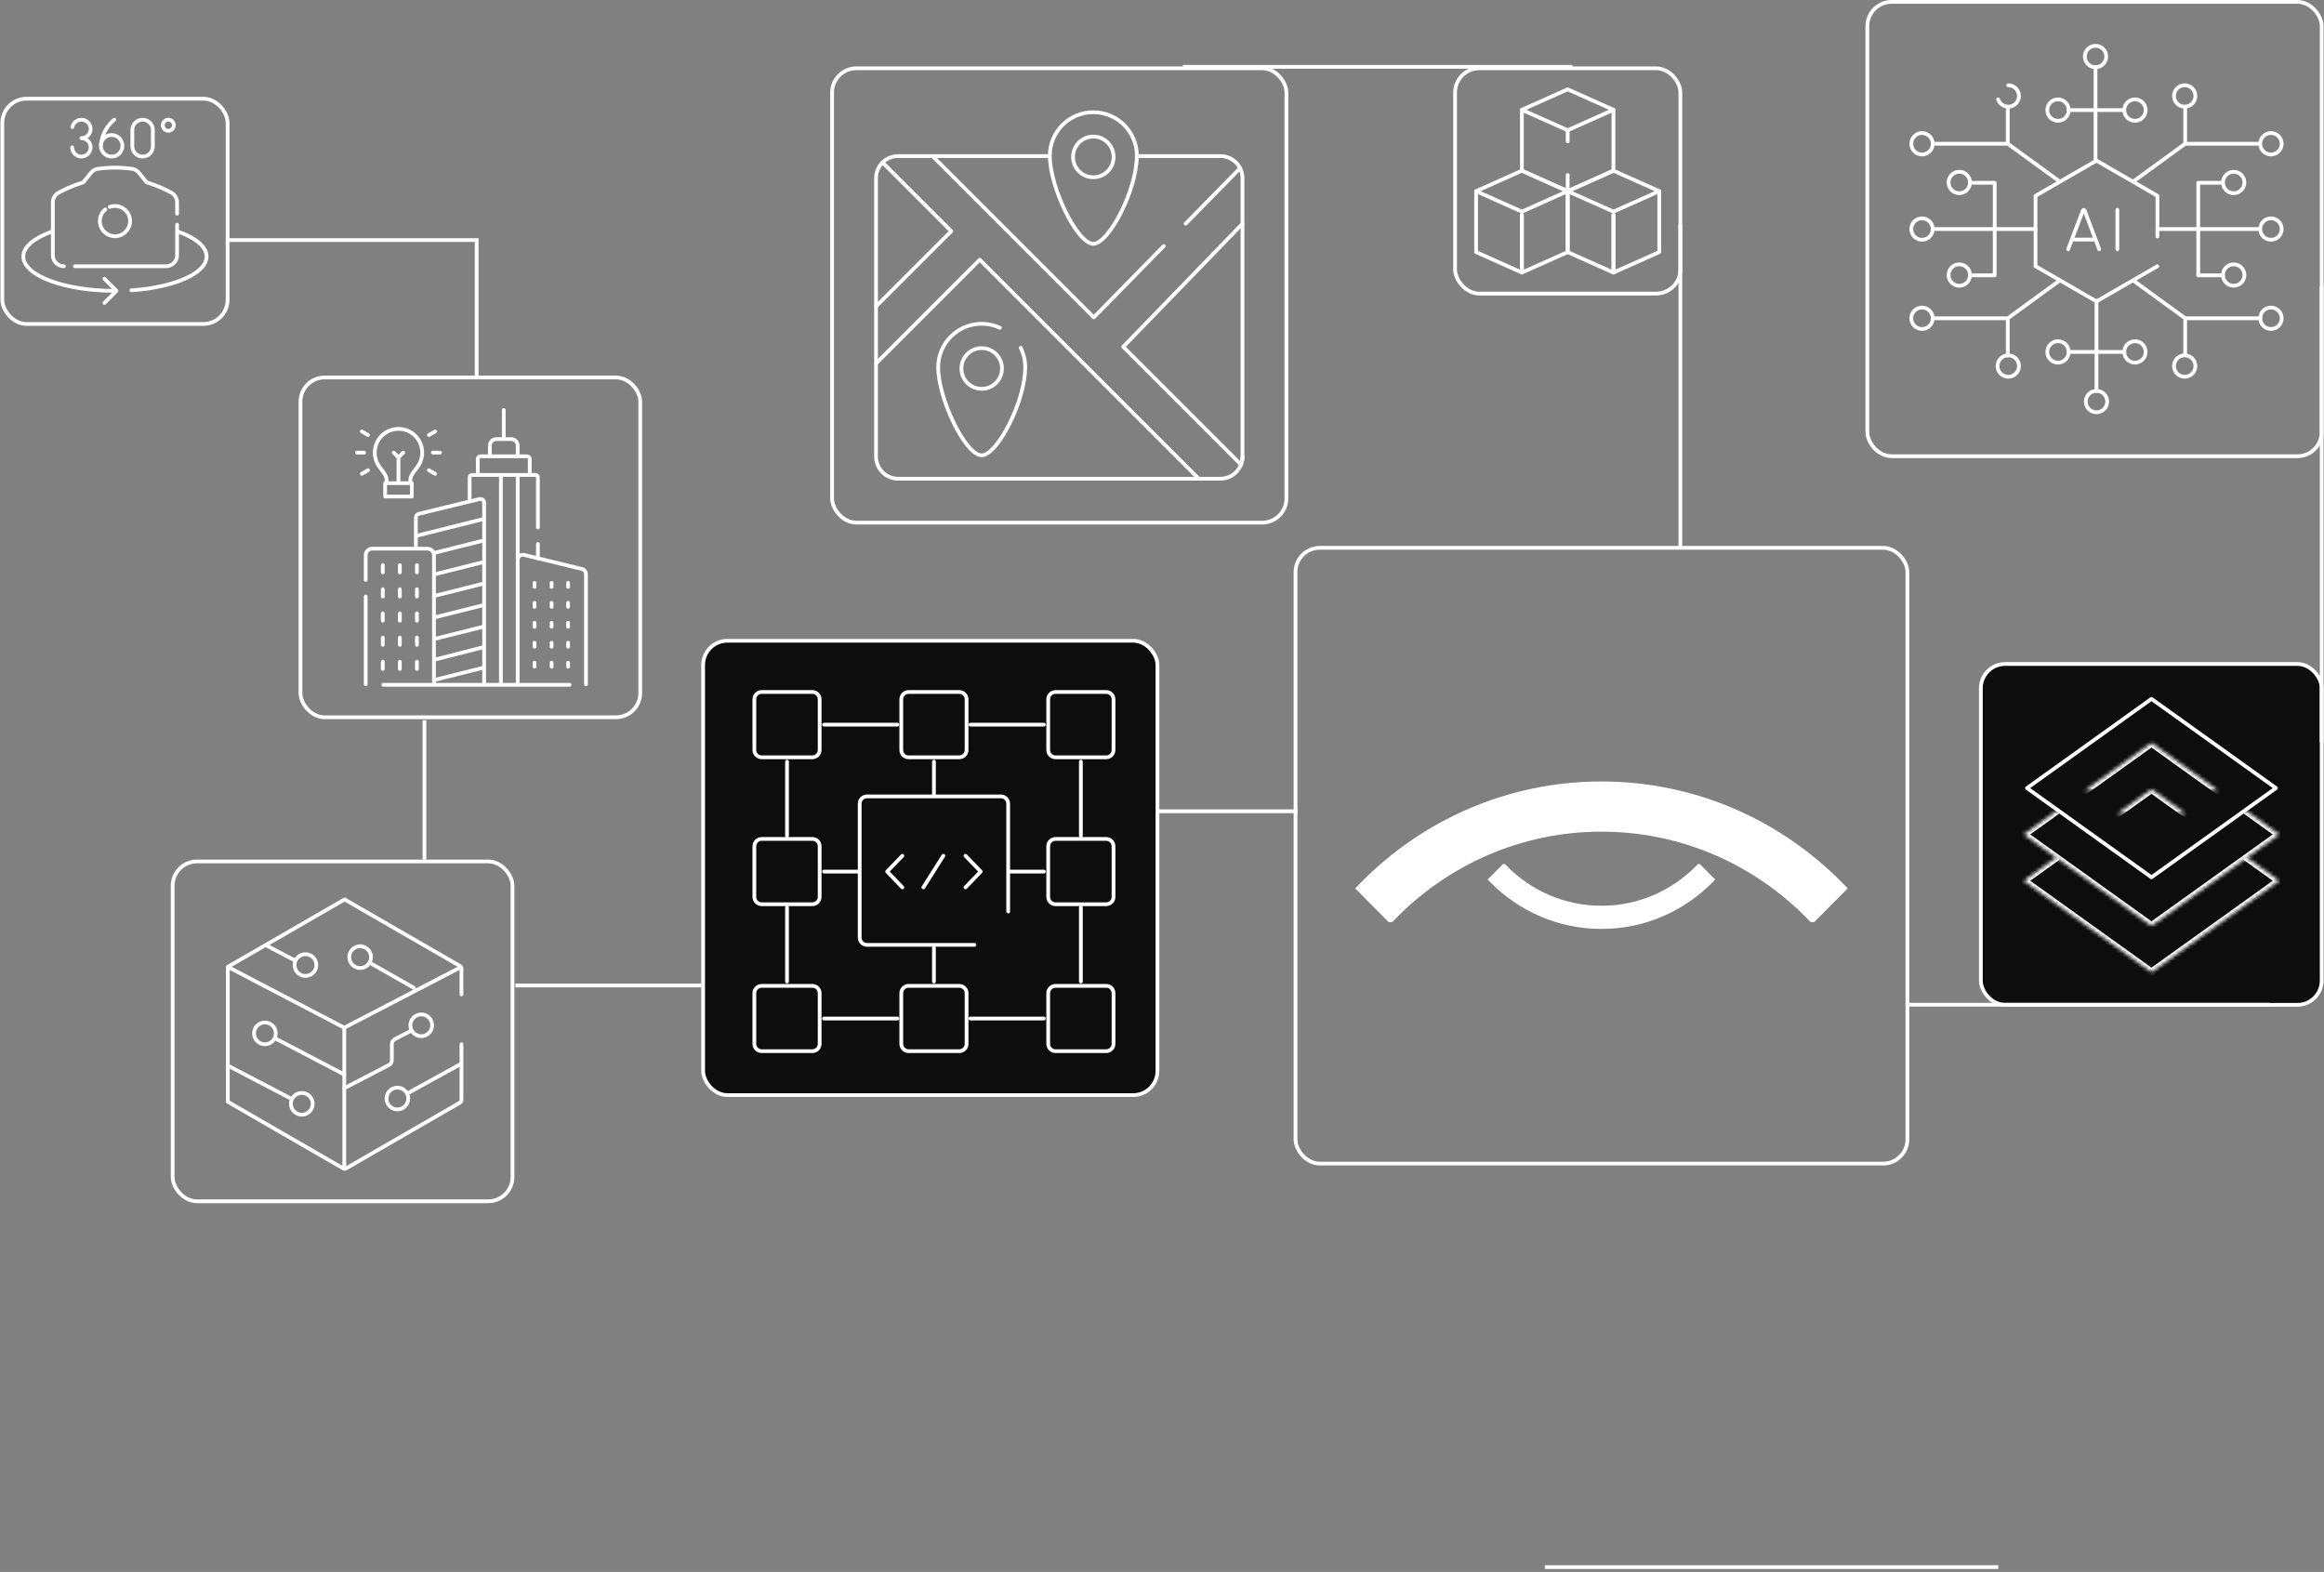 <?xml version="1.0" encoding="UTF-8"?> <svg xmlns="http://www.w3.org/2000/svg" width="618" height="418" viewBox="0 0 618 418" fill="none"><rect x="0" y="0" width="618" height="418" fill="#808080" stroke="none"/> <rect x="79.896" y="100.373" width="90.36" height="90.36" rx="6.453" stroke="white"></rect> <path d="M101.934 182.097L151.471 182.097" stroke="white" stroke-linecap="round" stroke-linejoin="round"></path> <path d="M143.037 144.666V148.448" stroke="white" stroke-linecap="round" stroke-linejoin="round"></path> <path d="M124.886 133.037V126.917C124.886 126.574 125.164 126.296 125.506 126.296H142.418C142.76 126.296 143.038 126.574 143.038 126.917V140.247" stroke="white" stroke-linecap="round" stroke-linejoin="round"></path> <path d="M140.875 125.671V122.019C140.875 121.641 140.57 121.334 140.192 121.334H127.731C127.353 121.334 127.047 121.64 127.047 122.019V125.619" stroke="white" stroke-linecap="round" stroke-linejoin="round"></path> <path d="M130.258 120.775V118.498C130.258 117.538 131.035 116.759 131.994 116.759H135.93C136.888 116.759 137.666 117.538 137.666 118.498V120.775" stroke="white" stroke-linecap="round" stroke-linejoin="round"></path> <path d="M110.586 145.409V137.604C110.586 137.149 110.897 136.753 111.338 136.645L127.52 132.705C128.14 132.554 128.738 133.025 128.738 133.664V181.948" stroke="white" stroke-linecap="round" stroke-linejoin="round"></path> <path d="M155.817 181.949V152.633C155.817 152.003 155.387 151.455 154.777 151.307L139.35 147.551C138.492 147.342 137.666 147.993 137.666 148.877V181.949" stroke="white" stroke-linecap="round" stroke-linejoin="round"></path> <path d="M110.91 142.437L128.38 138.059" stroke="white" stroke-linecap="round" stroke-linejoin="round"></path> <path d="M115.402 147.036L128.379 143.783" stroke="white" stroke-linecap="round" stroke-linejoin="round"></path> <path d="M115.707 152.685L128.38 149.509" stroke="white" stroke-linecap="round" stroke-linejoin="round"></path> <path d="M115.402 158.487L128.379 155.234" stroke="white" stroke-linecap="round" stroke-linejoin="round"></path> <path d="M115.402 164.212L128.379 160.96" stroke="white" stroke-linecap="round" stroke-linejoin="round"></path> <path d="M115.402 169.938L128.379 166.686" stroke="white" stroke-linecap="round" stroke-linejoin="round"></path> <path d="M115.707 175.375L128.38 172.137" stroke="white" stroke-linecap="round" stroke-linejoin="round"></path> <path d="M115.402 180.84L128.379 177.588" stroke="white" stroke-linecap="round" stroke-linejoin="round"></path> <path d="M133.961 116.465V109.009" stroke="white" stroke-linecap="round" stroke-linejoin="round"></path> <path d="M97.251 154.211V147.627C97.251 146.673 98.024 145.898 98.977 145.898H113.677C114.63 145.898 115.403 146.673 115.403 147.627V181.95" stroke="white" stroke-linecap="round" stroke-linejoin="round"></path> <path d="M97.251 181.949V158.63" stroke="white" stroke-linecap="round" stroke-linejoin="round"></path> <path d="M101.788 150.273V152.209" stroke="white" stroke-linecap="round" stroke-linejoin="round"></path> <path d="M106.327 150.273V152.209" stroke="white" stroke-linecap="round" stroke-linejoin="round"></path> <path d="M110.865 150.273V152.209" stroke="white" stroke-linecap="round" stroke-linejoin="round"></path> <path d="M142.144 154.996V156.062" stroke="white" stroke-linecap="round" stroke-linejoin="round"></path> <path d="M146.682 154.996V156.062" stroke="white" stroke-linecap="round" stroke-linejoin="round"></path> <path d="M151.066 154.996V156.062" stroke="white" stroke-linecap="round" stroke-linejoin="round"></path> <path d="M142.144 160.3V161.366" stroke="white" stroke-linecap="round" stroke-linejoin="round"></path> <path d="M146.682 160.3V161.366" stroke="white" stroke-linecap="round" stroke-linejoin="round"></path> <path d="M151.066 160.3V161.366" stroke="white" stroke-linecap="round" stroke-linejoin="round"></path> <path d="M142.144 165.605V166.672" stroke="white" stroke-linecap="round" stroke-linejoin="round"></path> <path d="M146.682 165.605V166.672" stroke="white" stroke-linecap="round" stroke-linejoin="round"></path> <path d="M151.066 165.605V166.672" stroke="white" stroke-linecap="round" stroke-linejoin="round"></path> <path d="M142.144 170.909V171.975" stroke="white" stroke-linecap="round" stroke-linejoin="round"></path> <path d="M146.682 170.909V171.975" stroke="white" stroke-linecap="round" stroke-linejoin="round"></path> <path d="M151.066 170.909V171.975" stroke="white" stroke-linecap="round" stroke-linejoin="round"></path> <path d="M142.144 176.215V177.281" stroke="white" stroke-linecap="round" stroke-linejoin="round"></path> <path d="M146.682 176.215V177.281" stroke="white" stroke-linecap="round" stroke-linejoin="round"></path> <path d="M151.066 176.215V177.281" stroke="white" stroke-linecap="round" stroke-linejoin="round"></path> <path d="M101.788 156.694V158.63" stroke="white" stroke-linecap="round" stroke-linejoin="round"></path> <path d="M106.327 156.694V158.63" stroke="white" stroke-linecap="round" stroke-linejoin="round"></path> <path d="M110.865 156.694V158.63" stroke="white" stroke-linecap="round" stroke-linejoin="round"></path> <path d="M101.788 163.116V165.052" stroke="white" stroke-linecap="round" stroke-linejoin="round"></path> <path d="M106.327 163.116V165.052" stroke="white" stroke-linecap="round" stroke-linejoin="round"></path> <path d="M110.865 163.116V165.052" stroke="white" stroke-linecap="round" stroke-linejoin="round"></path> <path d="M101.788 169.538V171.474" stroke="white" stroke-linecap="round" stroke-linejoin="round"></path> <path d="M106.327 169.538V171.474" stroke="white" stroke-linecap="round" stroke-linejoin="round"></path> <path d="M110.865 169.538V171.474" stroke="white" stroke-linecap="round" stroke-linejoin="round"></path> <path d="M101.788 175.96V177.896" stroke="white" stroke-linecap="round" stroke-linejoin="round"></path> <path d="M106.327 175.96V177.896" stroke="white" stroke-linecap="round" stroke-linejoin="round"></path> <path d="M110.865 175.96V177.896" stroke="white" stroke-linecap="round" stroke-linejoin="round"></path> <path d="M137.666 148.581V126.863" stroke="white" stroke-linecap="round" stroke-linejoin="round"></path> <path d="M133.201 181.949V126.863" stroke="white" stroke-linecap="round" stroke-linejoin="round"></path> <path d="M102.81 127.94C102.81 126.764 102.641 126.414 100.945 124.186C100.136 123.124 99.657 121.799 99.657 120.36C99.657 116.871 102.48 114.043 105.963 114.043C109.446 114.043 112.27 116.871 112.27 120.36C112.27 121.799 111.79 123.124 110.982 124.186C109.285 126.414 109.117 126.764 109.117 127.94" stroke="white" stroke-linecap="round" stroke-linejoin="round"></path> <path d="M105.962 128.032V121.625" stroke="white" stroke-linecap="round" stroke-linejoin="round"></path> <path d="M107.224 120.36L105.962 121.624L104.7 120.36" stroke="white" stroke-linecap="round" stroke-linejoin="round"></path> <path d="M102.415 128.479H109.509V132.032H102.415V128.479Z" stroke="white" stroke-linecap="round" stroke-linejoin="round"></path> <path d="M96.821 120.36H94.927" stroke="white" stroke-linecap="round" stroke-linejoin="round"></path> <path d="M116.998 120.36H115.104" stroke="white" stroke-linecap="round" stroke-linejoin="round"></path> <path d="M97.853 125.049L96.213 125.998" stroke="white" stroke-linecap="round" stroke-linejoin="round"></path> <path d="M114.063 125.049L115.703 125.998" stroke="white" stroke-linecap="round" stroke-linejoin="round"></path> <path d="M114.063 115.674L115.703 114.725" stroke="white" stroke-linecap="round" stroke-linejoin="round"></path> <path d="M97.853 115.674L96.213 114.725" stroke="white" stroke-linecap="round" stroke-linejoin="round"></path> <rect x="186.976" y="170.387" width="120.813" height="120.813" rx="6.453" fill="#0D0D0D"></rect> <rect x="186.976" y="170.387" width="120.813" height="120.813" rx="6.453" stroke="white"></rect> <path d="M250.853 227.562L245.536 235.967" stroke="white" stroke-linecap="round" stroke-linejoin="round"></path> <path d="M239.961 235.967L235.91 231.764L239.961 227.562" stroke="white" stroke-linecap="round" stroke-linejoin="round"></path> <path d="M256.745 227.562L260.796 231.764L256.745 235.967" stroke="white" stroke-linecap="round" stroke-linejoin="round"></path> <path d="M268.096 242.373V213.713C268.096 212.641 267.226 211.771 266.154 211.771H230.552C229.48 211.771 228.611 212.641 228.611 213.713V249.315C228.611 250.387 229.48 251.256 230.552 251.256H259.106" stroke="white" stroke-linecap="round" stroke-linejoin="round"></path> <path d="M294.166 240.447H280.683C279.611 240.447 278.741 239.578 278.741 238.506V225.022C278.741 223.951 279.611 223.081 280.683 223.081H294.166C295.238 223.081 296.108 223.951 296.108 225.022V238.506C296.108 239.578 295.238 240.447 294.166 240.447Z" stroke="white" stroke-linecap="round" stroke-linejoin="round"></path> <path d="M268.627 231.765H277.584" stroke="white" stroke-linecap="round" stroke-linejoin="round"></path> <path d="M202.54 223.081H216.023C217.095 223.081 217.965 223.951 217.965 225.022V238.506C217.965 239.578 217.095 240.447 216.023 240.447H202.54C201.468 240.447 200.598 239.578 200.598 238.506V225.022C200.598 223.951 201.468 223.081 202.54 223.081Z" stroke="white" stroke-linecap="round" stroke-linejoin="round"></path> <path d="M228.079 231.765H219.122" stroke="white" stroke-linecap="round" stroke-linejoin="round"></path> <path d="M257.036 185.951V199.435C257.036 200.506 256.167 201.376 255.095 201.376H241.611C240.54 201.376 239.67 200.506 239.67 199.435V185.951C239.67 184.879 240.54 184.01 241.611 184.01H255.095C256.167 184.01 257.036 184.879 257.036 185.951Z" stroke="white" stroke-linecap="round" stroke-linejoin="round"></path> <path d="M248.353 211.49V202.533" stroke="white" stroke-linecap="round" stroke-linejoin="round"></path> <path d="M239.67 277.577V264.094C239.67 263.022 240.54 262.152 241.611 262.152H255.095C256.167 262.152 257.036 263.022 257.036 264.094V277.577C257.036 278.649 256.167 279.519 255.095 279.519H241.611C240.54 279.519 239.67 278.649 239.67 277.577Z" stroke="white" stroke-linecap="round" stroke-linejoin="round"></path> <path d="M248.353 252.039V260.996" stroke="white" stroke-linecap="round" stroke-linejoin="round"></path> <path d="M217.965 185.951V199.435C217.965 200.506 217.095 201.376 216.023 201.376H202.54C201.468 201.376 200.598 200.506 200.598 199.435V185.951C200.598 184.879 201.468 184.01 202.54 184.01H216.023C217.095 184.01 217.965 184.879 217.965 185.951Z" stroke="white" stroke-linecap="round" stroke-linejoin="round"></path> <path d="M209.282 202.533V222.239" stroke="white" stroke-linecap="round" stroke-linejoin="round"></path> <path d="M219.122 192.693H238.639" stroke="white" stroke-linecap="round" stroke-linejoin="round"></path> <path d="M278.741 185.951V199.435C278.741 200.506 279.611 201.376 280.683 201.376H294.166C295.238 201.376 296.108 200.506 296.108 199.435V185.951C296.108 184.879 295.238 184.01 294.166 184.01H280.683C279.611 184.01 278.741 184.879 278.741 185.951Z" stroke="white" stroke-linecap="round" stroke-linejoin="round"></path> <path d="M287.425 202.533V222.239" stroke="white" stroke-linecap="round" stroke-linejoin="round"></path> <path d="M277.584 192.693H258.067" stroke="white" stroke-linecap="round" stroke-linejoin="round"></path> <path d="M217.965 277.577V264.094C217.965 263.022 217.095 262.152 216.023 262.152H202.54C201.468 262.152 200.598 263.022 200.598 264.094V277.577C200.598 278.649 201.468 279.519 202.54 279.519H216.023C217.095 279.519 217.965 278.649 217.965 277.577Z" stroke="white" stroke-linecap="round" stroke-linejoin="round"></path> <path d="M209.282 260.996V241.29" stroke="white" stroke-linecap="round" stroke-linejoin="round"></path> <path d="M219.122 270.836H238.639" stroke="white" stroke-linecap="round" stroke-linejoin="round"></path> <path d="M278.741 277.577V264.094C278.741 263.022 279.611 262.152 280.683 262.152H294.166C295.238 262.152 296.108 263.022 296.108 264.094V277.577C296.108 278.649 295.238 279.519 294.166 279.519H280.683C279.611 279.519 278.741 278.649 278.741 277.577Z" stroke="white" stroke-linecap="round" stroke-linejoin="round"></path> <path d="M287.425 260.996V241.29" stroke="white" stroke-linecap="round" stroke-linejoin="round"></path> <path d="M277.584 270.836H258.067" stroke="white" stroke-linecap="round" stroke-linejoin="round"></path> <rect x="45.919" y="229.074" width="90.36" height="90.36" rx="6.453" stroke="white"></rect> <path d="M122.711 264.418V257.523C122.711 257.262 122.572 257.022 122.347 256.892L91.645 239.166L60.578 257.102V292.975L91.281 310.701C91.507 310.83 91.784 310.83 92.009 310.701L122.348 293.184C122.574 293.055 122.712 292.815 122.712 292.554V277.684" stroke="white" stroke-linecap="round" stroke-linejoin="round"></path> <path d="M91.548 310.35V273.278" stroke="white" stroke-linecap="round" stroke-linejoin="round"></path> <path d="M91.548 273.278L60.964 257.304" stroke="white" stroke-linecap="round" stroke-linejoin="round"></path> <path d="M78.328 255.334L71.211 251.617" stroke="white" stroke-linecap="round" stroke-linejoin="round"></path> <path d="M77.357 292.113L60.964 283.552" stroke="white" stroke-linecap="round" stroke-linejoin="round"></path> <path d="M91.548 285.721L73.64 276.366" stroke="white" stroke-linecap="round" stroke-linejoin="round"></path> <path d="M122.019 257.461L91.548 273.278" stroke="white" stroke-linecap="round" stroke-linejoin="round"></path> <path d="M122.319 283.051L108.567 290.625" stroke="white" stroke-linecap="round" stroke-linejoin="round"></path> <path d="M109.124 274.194L104.984 276.343C104.503 276.592 104.203 277.087 104.203 277.629V281.922C104.203 282.463 103.902 282.959 103.423 283.208L91.551 289.371" stroke="white" stroke-linecap="round" stroke-linejoin="round"></path> <path d="M112.02 275.538C113.619 275.538 114.916 274.241 114.916 272.642C114.916 271.043 113.619 269.746 112.02 269.746C110.421 269.746 109.124 271.043 109.124 272.642C109.124 274.241 110.421 275.538 112.02 275.538Z" stroke="white" stroke-linecap="round" stroke-linejoin="round"></path> <path d="M105.671 295.009C107.27 295.009 108.566 293.712 108.566 292.113C108.566 290.513 107.27 289.217 105.671 289.217C104.071 289.217 102.775 290.513 102.775 292.113C102.775 293.712 104.071 295.009 105.671 295.009Z" stroke="white" stroke-linecap="round" stroke-linejoin="round"></path> <path d="M70.447 277.684C72.046 277.684 73.343 276.388 73.343 274.788C73.343 273.189 72.046 271.893 70.447 271.893C68.848 271.893 67.551 273.189 67.551 274.788C67.551 276.388 68.848 277.684 70.447 277.684Z" stroke="white" stroke-linecap="round" stroke-linejoin="round"></path> <path d="M95.767 257.41C97.367 257.41 98.663 256.113 98.663 254.514C98.663 252.915 97.367 251.618 95.767 251.618C94.168 251.618 92.871 252.915 92.871 254.514C92.871 256.113 94.168 257.41 95.767 257.41Z" stroke="white" stroke-linecap="round" stroke-linejoin="round"></path> <path d="M81.224 259.515C82.823 259.515 84.12 258.219 84.12 256.62C84.12 255.02 82.823 253.724 81.224 253.724C79.625 253.724 78.328 255.02 78.328 256.62C78.328 258.219 79.625 259.515 81.224 259.515Z" stroke="white" stroke-linecap="round" stroke-linejoin="round"></path> <path d="M80.253 296.417C81.852 296.417 83.149 295.12 83.149 293.521C83.149 291.922 81.852 290.625 80.253 290.625C78.654 290.625 77.357 291.922 77.357 293.521C77.357 295.12 78.654 296.417 80.253 296.417Z" stroke="white" stroke-linecap="round" stroke-linejoin="round"></path> <path d="M98.939 256.362L110.031 262.668" stroke="white" stroke-linecap="round" stroke-linejoin="round"></path> <rect x="496.571" y="0.5" width="120.813" height="120.813" rx="6.453" stroke="white"></rect> <path d="M557.243 42.881V17.879" stroke="white" stroke-linecap="round" stroke-linejoin="round"></path> <path d="M567.56 48.061L581.08 38.225V28.365" stroke="white" stroke-linecap="round" stroke-linejoin="round"></path> <path d="M581.08 38.226H600.896" stroke="white" stroke-linecap="round" stroke-linejoin="round"></path> <path d="M567.56 74.792L581.08 84.628V94.338" stroke="white" stroke-linecap="round" stroke-linejoin="round"></path> <path d="M581.08 84.629H601.095" stroke="white" stroke-linecap="round" stroke-linejoin="round"></path> <path d="M547.435 74.792L533.916 84.628V94.537" stroke="white" stroke-linecap="round" stroke-linejoin="round"></path> <path d="M533.916 84.629H514.098" stroke="white" stroke-linecap="round" stroke-linejoin="round"></path> <path d="M547.435 48.062L533.916 38.226V28.515" stroke="white" stroke-linecap="round" stroke-linejoin="round"></path> <path d="M533.916 38.226H514.098" stroke="white" stroke-linecap="round" stroke-linejoin="round"></path> <path d="M573.706 60.906H600.921" stroke="white" stroke-linecap="round" stroke-linejoin="round"></path> <path d="M591.013 73.213H584.559V48.602H591.013" stroke="white" stroke-linecap="round" stroke-linejoin="round"></path> <path d="M550.113 29.273H564.881" stroke="white" stroke-linecap="round" stroke-linejoin="round"></path> <path d="M557.497 79.974V103.934" stroke="white" stroke-linecap="round" stroke-linejoin="round"></path> <path d="M541.288 60.906H514.074" stroke="white" stroke-linecap="round" stroke-linejoin="round"></path> <path d="M523.981 48.602H530.435V73.211H523.981" stroke="white" stroke-linecap="round" stroke-linejoin="round"></path> <path d="M564.906 93.58H550.088" stroke="white" stroke-linecap="round" stroke-linejoin="round"></path> <path d="M573.706 62.898V52.069L557.497 42.71L541.288 52.069V70.786L557.497 80.145L573.678 70.802" stroke="white" stroke-linecap="round" stroke-linejoin="round"></path> <path d="M549.96 66.275L553.893 55.95C553.973 55.754 554.251 55.754 554.331 55.95L558.228 66.275" stroke="white" stroke-linecap="round" stroke-linejoin="round"></path> <path d="M551.186 63.703H557.021" stroke="white" stroke-linecap="round" stroke-linejoin="round"></path> <path d="M563.054 55.803V66.275" stroke="white" stroke-linecap="round" stroke-linejoin="round"></path> <path d="M583.804 25.518C583.804 27.092 582.529 28.367 580.955 28.367C579.381 28.367 578.106 27.092 578.106 25.518C578.106 23.944 579.381 22.669 580.955 22.669C582.529 22.669 583.804 23.944 583.804 25.518Z" stroke="white" stroke-linecap="round" stroke-linejoin="round"></path> <path d="M606.743 38.225C606.743 39.799 605.468 41.074 603.894 41.074C602.32 41.074 601.045 39.799 601.045 38.225C601.045 36.651 602.32 35.376 603.894 35.376C605.468 35.376 606.743 36.651 606.743 38.225Z" stroke="white" stroke-linecap="round" stroke-linejoin="round"></path> <path d="M583.804 97.337C583.804 95.763 582.529 94.487 580.955 94.487C579.381 94.487 578.106 95.763 578.106 97.337C578.106 98.91 579.381 100.186 580.955 100.186C582.529 100.186 583.804 98.91 583.804 97.337Z" stroke="white" stroke-linecap="round" stroke-linejoin="round"></path> <path d="M606.743 84.629C606.743 83.055 605.468 81.779 603.894 81.779C602.32 81.779 601.045 83.055 601.045 84.629C601.045 86.203 602.32 87.478 603.894 87.478C605.468 87.478 606.743 86.203 606.743 84.629Z" stroke="white" stroke-linecap="round" stroke-linejoin="round"></path> <path d="M531.19 97.337C531.19 95.763 532.465 94.487 534.039 94.487C535.613 94.487 536.888 95.763 536.888 97.337C536.888 98.91 535.613 100.186 534.039 100.186C532.465 100.186 531.19 98.91 531.19 97.337Z" stroke="white" stroke-linecap="round" stroke-linejoin="round"></path> <path d="M508.252 84.629C508.252 83.055 509.527 81.779 511.101 81.779C512.675 81.779 513.951 83.055 513.951 84.629C513.951 86.203 512.675 87.478 511.101 87.478C509.527 87.478 508.252 86.203 508.252 84.629Z" stroke="white" stroke-linecap="round" stroke-linejoin="round"></path> <path d="M531.339 26.426C531.718 27.554 532.783 28.367 534.039 28.367C535.613 28.367 536.888 27.092 536.888 25.518C536.888 23.944 535.613 22.669 534.039 22.669" stroke="white" stroke-linecap="round" stroke-linejoin="round"></path> <path d="M508.252 38.225C508.252 39.799 509.527 41.074 511.101 41.074C512.675 41.074 513.951 39.799 513.951 38.225C513.951 36.651 512.675 35.376 511.101 35.376C509.527 35.376 508.252 36.651 508.252 38.225Z" stroke="white" stroke-linecap="round" stroke-linejoin="round"></path> <path d="M560.092 15.031C560.092 16.605 558.817 17.88 557.243 17.88C555.669 17.88 554.394 16.605 554.394 15.031C554.394 13.457 555.669 12.182 557.243 12.182C558.817 12.182 560.092 13.457 560.092 15.031Z" stroke="white" stroke-linecap="round" stroke-linejoin="round"></path> <path d="M560.346 106.783C560.346 108.357 559.071 109.632 557.497 109.632C555.923 109.632 554.648 108.357 554.648 106.783C554.648 105.209 555.923 103.934 557.497 103.934C559.071 103.934 560.346 105.209 560.346 106.783Z" stroke="white" stroke-linecap="round" stroke-linejoin="round"></path> <path d="M606.743 60.906C606.743 62.48 605.468 63.755 603.894 63.755C602.32 63.755 601.045 62.48 601.045 60.906C601.045 59.332 602.32 58.057 603.894 58.057C605.468 58.057 606.743 59.332 606.743 60.906Z" stroke="white" stroke-linecap="round" stroke-linejoin="round"></path> <path d="M596.834 48.527C596.834 50.101 595.559 51.376 593.985 51.376C592.411 51.376 591.136 50.101 591.136 48.527C591.136 46.953 592.411 45.678 593.985 45.678C595.559 45.678 596.834 46.953 596.834 48.527Z" stroke="white" stroke-linecap="round" stroke-linejoin="round"></path> <path d="M596.834 73.138C596.834 74.712 595.559 75.987 593.985 75.987C592.411 75.987 591.136 74.712 591.136 73.138C591.136 71.564 592.411 70.289 593.985 70.289C595.559 70.289 596.834 71.564 596.834 73.138Z" stroke="white" stroke-linecap="round" stroke-linejoin="round"></path> <path d="M570.579 29.274C570.579 30.848 569.304 32.123 567.73 32.123C566.156 32.123 564.881 30.848 564.881 29.274C564.881 27.7 566.156 26.425 567.73 26.425C569.304 26.425 570.579 27.7 570.579 29.274Z" stroke="white" stroke-linecap="round" stroke-linejoin="round"></path> <path d="M550.113 29.274C550.113 30.848 548.838 32.123 547.264 32.123C545.69 32.123 544.415 30.848 544.415 29.274C544.415 27.7 545.69 26.425 547.264 26.425C548.838 26.425 550.113 27.7 550.113 29.274Z" stroke="white" stroke-linecap="round" stroke-linejoin="round"></path> <path d="M508.252 60.906C508.252 59.332 509.527 58.057 511.101 58.057C512.675 58.057 513.951 59.332 513.951 60.906C513.951 62.48 512.675 63.755 511.101 63.755C509.527 63.755 508.252 62.48 508.252 60.906Z" stroke="white" stroke-linecap="round" stroke-linejoin="round"></path> <path d="M518.161 73.138C518.161 71.564 519.436 70.289 521.01 70.289C522.584 70.289 523.86 71.564 523.86 73.138C523.86 74.712 522.584 75.987 521.01 75.987C519.436 75.987 518.161 74.712 518.161 73.138Z" stroke="white" stroke-linecap="round" stroke-linejoin="round"></path> <path d="M518.161 48.527C518.161 46.953 519.436 45.678 521.01 45.678C522.584 45.678 523.86 46.953 523.86 48.527C523.86 50.101 522.584 51.376 521.01 51.376C519.436 51.376 518.161 50.101 518.161 48.527Z" stroke="white" stroke-linecap="round" stroke-linejoin="round"></path> <path d="M544.416 93.581C544.416 92.007 545.691 90.731 547.265 90.731C548.839 90.731 550.115 92.007 550.115 93.581C550.115 95.155 548.839 96.43 547.265 96.43C545.691 96.43 544.416 95.155 544.416 93.581Z" stroke="white" stroke-linecap="round" stroke-linejoin="round"></path> <path d="M564.881 93.581C564.881 92.007 566.156 90.731 567.73 90.731C569.304 90.731 570.579 92.007 570.579 93.581C570.579 95.155 569.304 96.43 567.73 96.43C566.156 96.43 564.881 95.155 564.881 93.581Z" stroke="white" stroke-linecap="round" stroke-linejoin="round"></path> <rect x="344.507" y="145.676" width="162.709" height="163.738" rx="6.453" stroke="white"></rect> <path fill-rule="evenodd" clip-rule="evenodd" d="M456.105 233.875C455.887 234.107 455.665 234.343 455.442 234.57C447.879 242.252 437.425 247.013 425.871 247.013V247.029H425.851V247.013C414.294 247.013 403.836 242.252 396.268 234.562C396.046 234.335 395.827 234.103 395.609 233.871L399.709 229.746H400.173L400.618 230.209C407.081 236.78 416.006 240.851 425.851 240.851V240.839H425.871V240.851C435.712 240.851 444.633 236.78 451.093 230.217C451.245 230.064 451.393 229.903 451.542 229.75H452.006L456.105 233.875ZM491.341 236.246C490.869 235.74 490.389 235.237 489.905 234.747C473.53 218.112 450.898 207.812 425.89 207.8V207.776H425.847V207.8C400.828 207.808 378.181 218.112 361.805 234.759C361.322 235.245 360.85 235.748 360.378 236.25L369.252 245.184H370.254L371.218 244.179C385.21 229.954 404.53 221.15 425.847 221.15V221.173H425.89V221.15C447.196 221.154 466.505 229.954 480.493 244.171C480.824 244.501 481.144 244.843 481.464 245.184H482.467L491.345 236.25L491.341 236.246Z" fill="white"></path> <rect x="221.273" y="18.162" width="120.813" height="120.813" rx="6.453" stroke="white"></rect> <path d="M302.505 41.501H324.523C327.771 41.501 330.405 44.135 330.405 47.383V121.412C330.405 124.66 327.771 127.294 324.523 127.294H238.837C235.588 127.294 232.954 124.66 232.954 121.412V47.383C232.954 44.135 235.588 41.501 238.837 41.501H278.97" stroke="white" stroke-linecap="round" stroke-linejoin="round"></path> <path d="M318.776 127.295L260.538 69.056L232.984 96.61" stroke="white" stroke-linecap="round" stroke-linejoin="round"></path> <path d="M232.984 81.446L252.956 61.474L234.693 43.21" stroke="white" stroke-linecap="round" stroke-linejoin="round"></path> <path d="M330.405 59.481L298.694 92.225L330.007 123.538C330.262 122.878 330.405 122.162 330.405 121.41" stroke="white" stroke-linecap="round" stroke-linejoin="round"></path> <path d="M315.295 59.482L329.768 44.722" stroke="white" stroke-linecap="round" stroke-linejoin="round"></path> <path d="M247.969 41.501L290.864 84.398L309.46 65.432" stroke="white" stroke-linecap="round" stroke-linejoin="round"></path> <path d="M302.31 41.386C302.31 50.617 294.818 64.824 290.738 64.824C286.433 64.824 279.166 49.838 279.166 41.386C279.166 35.011 284.346 29.844 290.738 29.844C297.129 29.844 302.31 35.011 302.31 41.386Z" stroke="white" stroke-linecap="round" stroke-linejoin="round"></path> <path d="M290.738 36.317C293.717 36.317 296.133 38.739 296.133 41.728C296.133 44.716 293.717 47.138 290.738 47.138C287.758 47.138 285.342 44.716 285.342 41.728C285.342 38.739 287.758 36.317 290.738 36.317Z" stroke="white" stroke-linecap="round" stroke-linejoin="round"></path> <path d="M265.889 87.152C264.419 86.477 262.782 86.096 261.056 86.096C254.665 86.096 249.484 91.263 249.484 97.638C249.484 106.09 256.751 121.076 261.056 121.076C265.137 121.076 272.628 106.869 272.628 97.638C272.628 95.794 272.192 94.052 271.42 92.506" stroke="white" stroke-linecap="round" stroke-linejoin="round"></path> <path d="M261.056 92.571C264.036 92.571 266.451 94.993 266.451 97.981C266.451 100.97 264.035 103.392 261.056 103.392C258.076 103.392 255.66 100.97 255.66 97.981C255.66 94.993 258.076 92.571 261.056 92.571Z" stroke="white" stroke-linecap="round" stroke-linejoin="round"></path> <rect x="386.937" y="18.162" width="59.907" height="59.907" rx="6.453" stroke="white"></rect> <path d="M392.528 50.836V67.037L404.703 72.478V57.161" stroke="white" stroke-miterlimit="10" stroke-linecap="round" stroke-linejoin="round"></path> <path d="M404.703 57.161V72.478L416.878 67.037V50.836" stroke="white" stroke-miterlimit="10" stroke-linecap="round" stroke-linejoin="round"></path> <path d="M404.703 56.277L392.528 50.836L404.703 45.395L416.878 50.836L404.703 56.277Z" stroke="white" stroke-miterlimit="10" stroke-linecap="round" stroke-linejoin="round"></path> <path d="M416.878 50.836V67.037L429.054 72.478V57.161" stroke="white" stroke-miterlimit="10" stroke-linecap="round" stroke-linejoin="round"></path> <path d="M429.054 57.161V72.478L441.229 67.037V50.836" stroke="white" stroke-miterlimit="10" stroke-linecap="round" stroke-linejoin="round"></path> <path d="M429.054 56.277L416.878 50.836L429.054 45.395L441.229 50.836L429.054 56.277Z" stroke="white" stroke-miterlimit="10" stroke-linecap="round" stroke-linejoin="round"></path> <path d="M404.703 29.194V45.395L416.878 50.836" stroke="white" stroke-miterlimit="10" stroke-linecap="round" stroke-linejoin="round"></path> <path d="M416.878 50.836L429.054 45.395V29.194" stroke="white" stroke-miterlimit="10" stroke-linecap="round" stroke-linejoin="round"></path> <path d="M416.878 34.635L404.703 29.194L416.878 23.753L429.053 29.194L416.878 34.635Z" stroke="white" stroke-miterlimit="10" stroke-linecap="round" stroke-linejoin="round"></path> <path d="M416.878 34.775V37.575" stroke="white" stroke-miterlimit="10" stroke-linecap="round" stroke-linejoin="round"></path> <path d="M416.878 46.529V51.56" stroke="white" stroke-miterlimit="10" stroke-linecap="round" stroke-linejoin="round"></path> <rect x="0.616" y="26.24" width="59.907" height="59.907" rx="6.453" stroke="white"></rect> <path d="M29.187 55.017C29.618 54.859 30.084 54.773 30.569 54.773C32.789 54.773 34.589 56.572 34.589 58.792C34.589 61.012 32.789 62.812 30.569 62.812C28.349 62.812 26.549 61.012 26.549 58.792C26.549 57.544 27.118 56.428 28.011 55.691" stroke="white" stroke-linecap="round" stroke-linejoin="round"></path> <path d="M16.991 70.802C15.366 70.802 14.049 69.485 14.049 67.86V53.821C14.049 52.768 14.612 51.796 15.525 51.271C16.772 50.554 18.89 49.524 22.169 48.463L24.188 45.95C24.658 45.363 25.336 44.978 26.081 44.877C27.1 44.739 28.701 44.576 30.568 44.576C32.435 44.576 34.036 44.739 35.055 44.877C35.8 44.978 36.478 45.363 36.948 45.95L38.967 48.463C42.246 49.524 44.364 50.555 45.611 51.271C46.524 51.796 47.087 52.768 47.087 53.821V56.82" stroke="white" stroke-linecap="round" stroke-linejoin="round"></path> <path d="M47.089 59.762V67.861C47.089 69.485 45.772 70.802 44.148 70.802H19.932" stroke="white" stroke-linecap="round" stroke-linejoin="round"></path> <path d="M19.243 33.806C19.464 32.68 20.456 31.831 21.648 31.831C23.001 31.831 24.099 32.928 24.099 34.282C24.099 35.636 23.001 36.733 21.648 36.733C23.001 36.733 24.099 37.83 24.099 39.184C24.099 40.538 23.001 41.635 21.648 41.635C20.41 41.635 19.387 40.717 19.22 39.526C19.204 39.414 19.197 39.301 19.197 39.184" stroke="white" stroke-linecap="round" stroke-linejoin="round"></path> <path d="M30.378 31.831C30.378 31.831 27.342 34.089 26.852 38.354" stroke="white" stroke-linecap="round" stroke-linejoin="round"></path> <path d="M32.517 39.228C32.77 37.666 31.71 36.194 30.147 35.941C28.585 35.687 27.113 36.748 26.86 38.31C26.606 39.872 27.667 41.344 29.229 41.598C30.791 41.851 32.263 40.791 32.517 39.228Z" stroke="white" stroke-linecap="round" stroke-linejoin="round"></path> <path d="M40.645 38.911C40.645 40.416 39.426 41.635 37.922 41.635C36.418 41.635 35.198 40.415 35.198 38.911V34.555C35.198 33.05 36.418 31.831 37.922 31.831C39.426 31.831 40.645 33.051 40.645 34.555V38.91V38.911Z" stroke="white" stroke-linecap="round" stroke-linejoin="round"></path> <path d="M47.298 61.574C51.998 63.239 54.932 65.598 54.932 68.212C54.932 72.697 46.308 76.426 34.937 77.198" stroke="white" stroke-linecap="round" stroke-linejoin="round"></path> <path d="M30.569 77.344C17.114 77.344 6.206 73.255 6.206 68.212C6.206 65.598 9.139 63.239 13.839 61.574" stroke="white" stroke-linecap="round" stroke-linejoin="round"></path> <path d="M27.771 80.556L30.984 77.344L27.771 74.131" stroke="white" stroke-linecap="round" stroke-linejoin="round"></path> <path d="M44.763 34.772C45.575 34.772 46.234 34.114 46.234 33.302C46.234 32.489 45.575 31.831 44.763 31.831C43.951 31.831 43.292 32.489 43.292 33.302C43.292 34.114 43.951 34.772 44.763 34.772Z" stroke="white" stroke-linecap="round" stroke-linejoin="round"></path> <rect x="526.749" y="176.564" width="90.636" height="90.636" rx="6.453" fill="#0D0D0D"></rect> <rect x="526.749" y="176.564" width="90.636" height="90.636" rx="6.453" stroke="white"></rect> <path d="M605.225 209.563L572.123 233.282L539.02 209.562L572.122 185.843L605.225 209.563Z" stroke="white" stroke-linecap="round" stroke-linejoin="round"></path> <mask id="path-184-inside-1_744_1634" fill="white"> <path d="M589.843 210.245L572.122 197.547L554.4 210.245"></path> </mask> <path d="M589.261 211.058C589.71 211.38 590.335 211.277 590.656 210.828C590.978 210.379 590.875 209.754 590.426 209.432L589.261 211.058ZM572.122 197.547L572.704 196.734C572.356 196.484 571.887 196.484 571.539 196.734L572.122 197.547ZM553.817 209.432C553.369 209.754 553.265 210.379 553.587 210.828C553.909 211.277 554.533 211.38 554.982 211.058L553.817 209.432ZM590.426 209.432L572.704 196.734L571.539 198.36L589.261 211.058L590.426 209.432ZM571.539 196.734L553.817 209.432L554.982 211.058L572.704 198.36L571.539 196.734Z" fill="white" mask="url(#path-184-inside-1_744_1634)"></path> <mask id="path-186-inside-2_744_1634" fill="white"> <path d="M546.758 215.722L538.161 221.881L572.122 246.216L606.083 221.881L597.486 215.722"></path> </mask> <path d="M547.34 216.535C547.789 216.213 547.892 215.588 547.571 215.139C547.249 214.69 546.624 214.587 546.175 214.909L547.34 216.535ZM538.161 221.881L537.579 221.069C537.317 221.256 537.161 221.559 537.161 221.881C537.161 222.204 537.317 222.507 537.579 222.694L538.161 221.881ZM572.122 246.216L571.539 247.029C571.888 247.279 572.356 247.279 572.704 247.029L572.122 246.216ZM606.083 221.881L606.665 222.694C606.927 222.507 607.083 222.204 607.083 221.881C607.083 221.559 606.927 221.256 606.665 221.069L606.083 221.881ZM598.068 214.909C597.619 214.587 596.995 214.69 596.673 215.139C596.351 215.588 596.455 216.213 596.903 216.535L598.068 214.909ZM546.175 214.909L537.579 221.069L538.744 222.694L547.34 216.535L546.175 214.909ZM537.579 222.694L571.539 247.029L572.704 245.403L538.744 221.069L537.579 222.694ZM572.704 247.029L606.665 222.694L605.5 221.069L571.539 245.403L572.704 247.029ZM606.665 221.069L598.068 214.909L596.903 216.535L605.5 222.694L606.665 221.069Z" fill="white" mask="url(#path-186-inside-2_744_1634)"></path> <mask id="path-188-inside-3_744_1634" fill="white"> <path d="M581.247 216.406L572.122 209.867L562.997 216.406"></path> </mask> <path d="M580.665 217.219C581.114 217.54 581.738 217.437 582.06 216.988C582.382 216.539 582.279 215.915 581.83 215.593L580.665 217.219ZM572.122 209.867L572.705 209.054C572.356 208.805 571.888 208.805 571.54 209.054L572.122 209.867ZM562.415 215.593C561.966 215.915 561.863 216.539 562.184 216.988C562.506 217.437 563.131 217.54 563.58 217.219L562.415 215.593ZM581.83 215.593L572.705 209.054L571.54 210.68L580.665 217.219L581.83 215.593ZM571.54 209.054L562.415 215.593L563.58 217.219L572.705 210.68L571.54 209.054Z" fill="white" mask="url(#path-188-inside-3_744_1634)"></path> <mask id="path-190-inside-4_744_1634" fill="white"> <path d="M546.758 228.042L538.161 234.202L572.122 258.536L606.083 234.202L597.486 228.042"></path> </mask> <path d="M547.34 228.855C547.789 228.533 547.892 227.908 547.571 227.46C547.249 227.011 546.624 226.907 546.175 227.229L547.34 228.855ZM538.161 234.202L537.579 233.389C537.317 233.577 537.161 233.879 537.161 234.202C537.161 234.524 537.317 234.827 537.579 235.015L538.161 234.202ZM572.122 258.536L571.539 259.349C571.888 259.599 572.356 259.599 572.704 259.349L572.122 258.536ZM606.083 234.202L606.665 235.015C606.927 234.827 607.083 234.524 607.083 234.202C607.083 233.879 606.927 233.577 606.665 233.389L606.083 234.202ZM598.068 227.229C597.619 226.907 596.995 227.011 596.673 227.46C596.351 227.908 596.455 228.533 596.903 228.855L598.068 227.229ZM546.175 227.229L537.579 233.389L538.744 235.015L547.34 228.855L546.175 227.229ZM537.579 235.015L571.539 259.349L572.704 257.724L538.744 233.389L537.579 235.015ZM572.704 259.349L606.665 235.015L605.5 233.389L571.539 257.724L572.704 259.349ZM606.665 233.389L598.068 227.229L596.903 228.855L605.5 235.015L606.665 233.389Z" fill="white" mask="url(#path-190-inside-4_744_1634)"></path> <line x1="307.97" y1="215.719" x2="345.037" y2="215.719" stroke="white"></line> <path d="M60.863 63.836L126.758 63.836L126.758 99.872" stroke="white"></path> <line x1="137.054" y1="262.052" x2="186.476" y2="262.052" stroke="white"></line> <line x1="603.47" y1="267.17" x2="507.716" y2="267.17" stroke="white"></line> <line x1="112.873" y1="228.574" x2="112.873" y2="191.508" stroke="white"></line> <line x1="446.844" y1="145.566" x2="446.844" y2="59.688" stroke="white"></line> <line x1="314.569" y1="17.771" x2="418.11" y2="17.771" stroke="white"></line> <line x1="617.383" y1="197.337" x2="617.383" y2="76.133" stroke="white"></line> <line x1="410.801" y1="416.71" x2="531.396" y2="416.71" stroke="white"></line> </svg> 